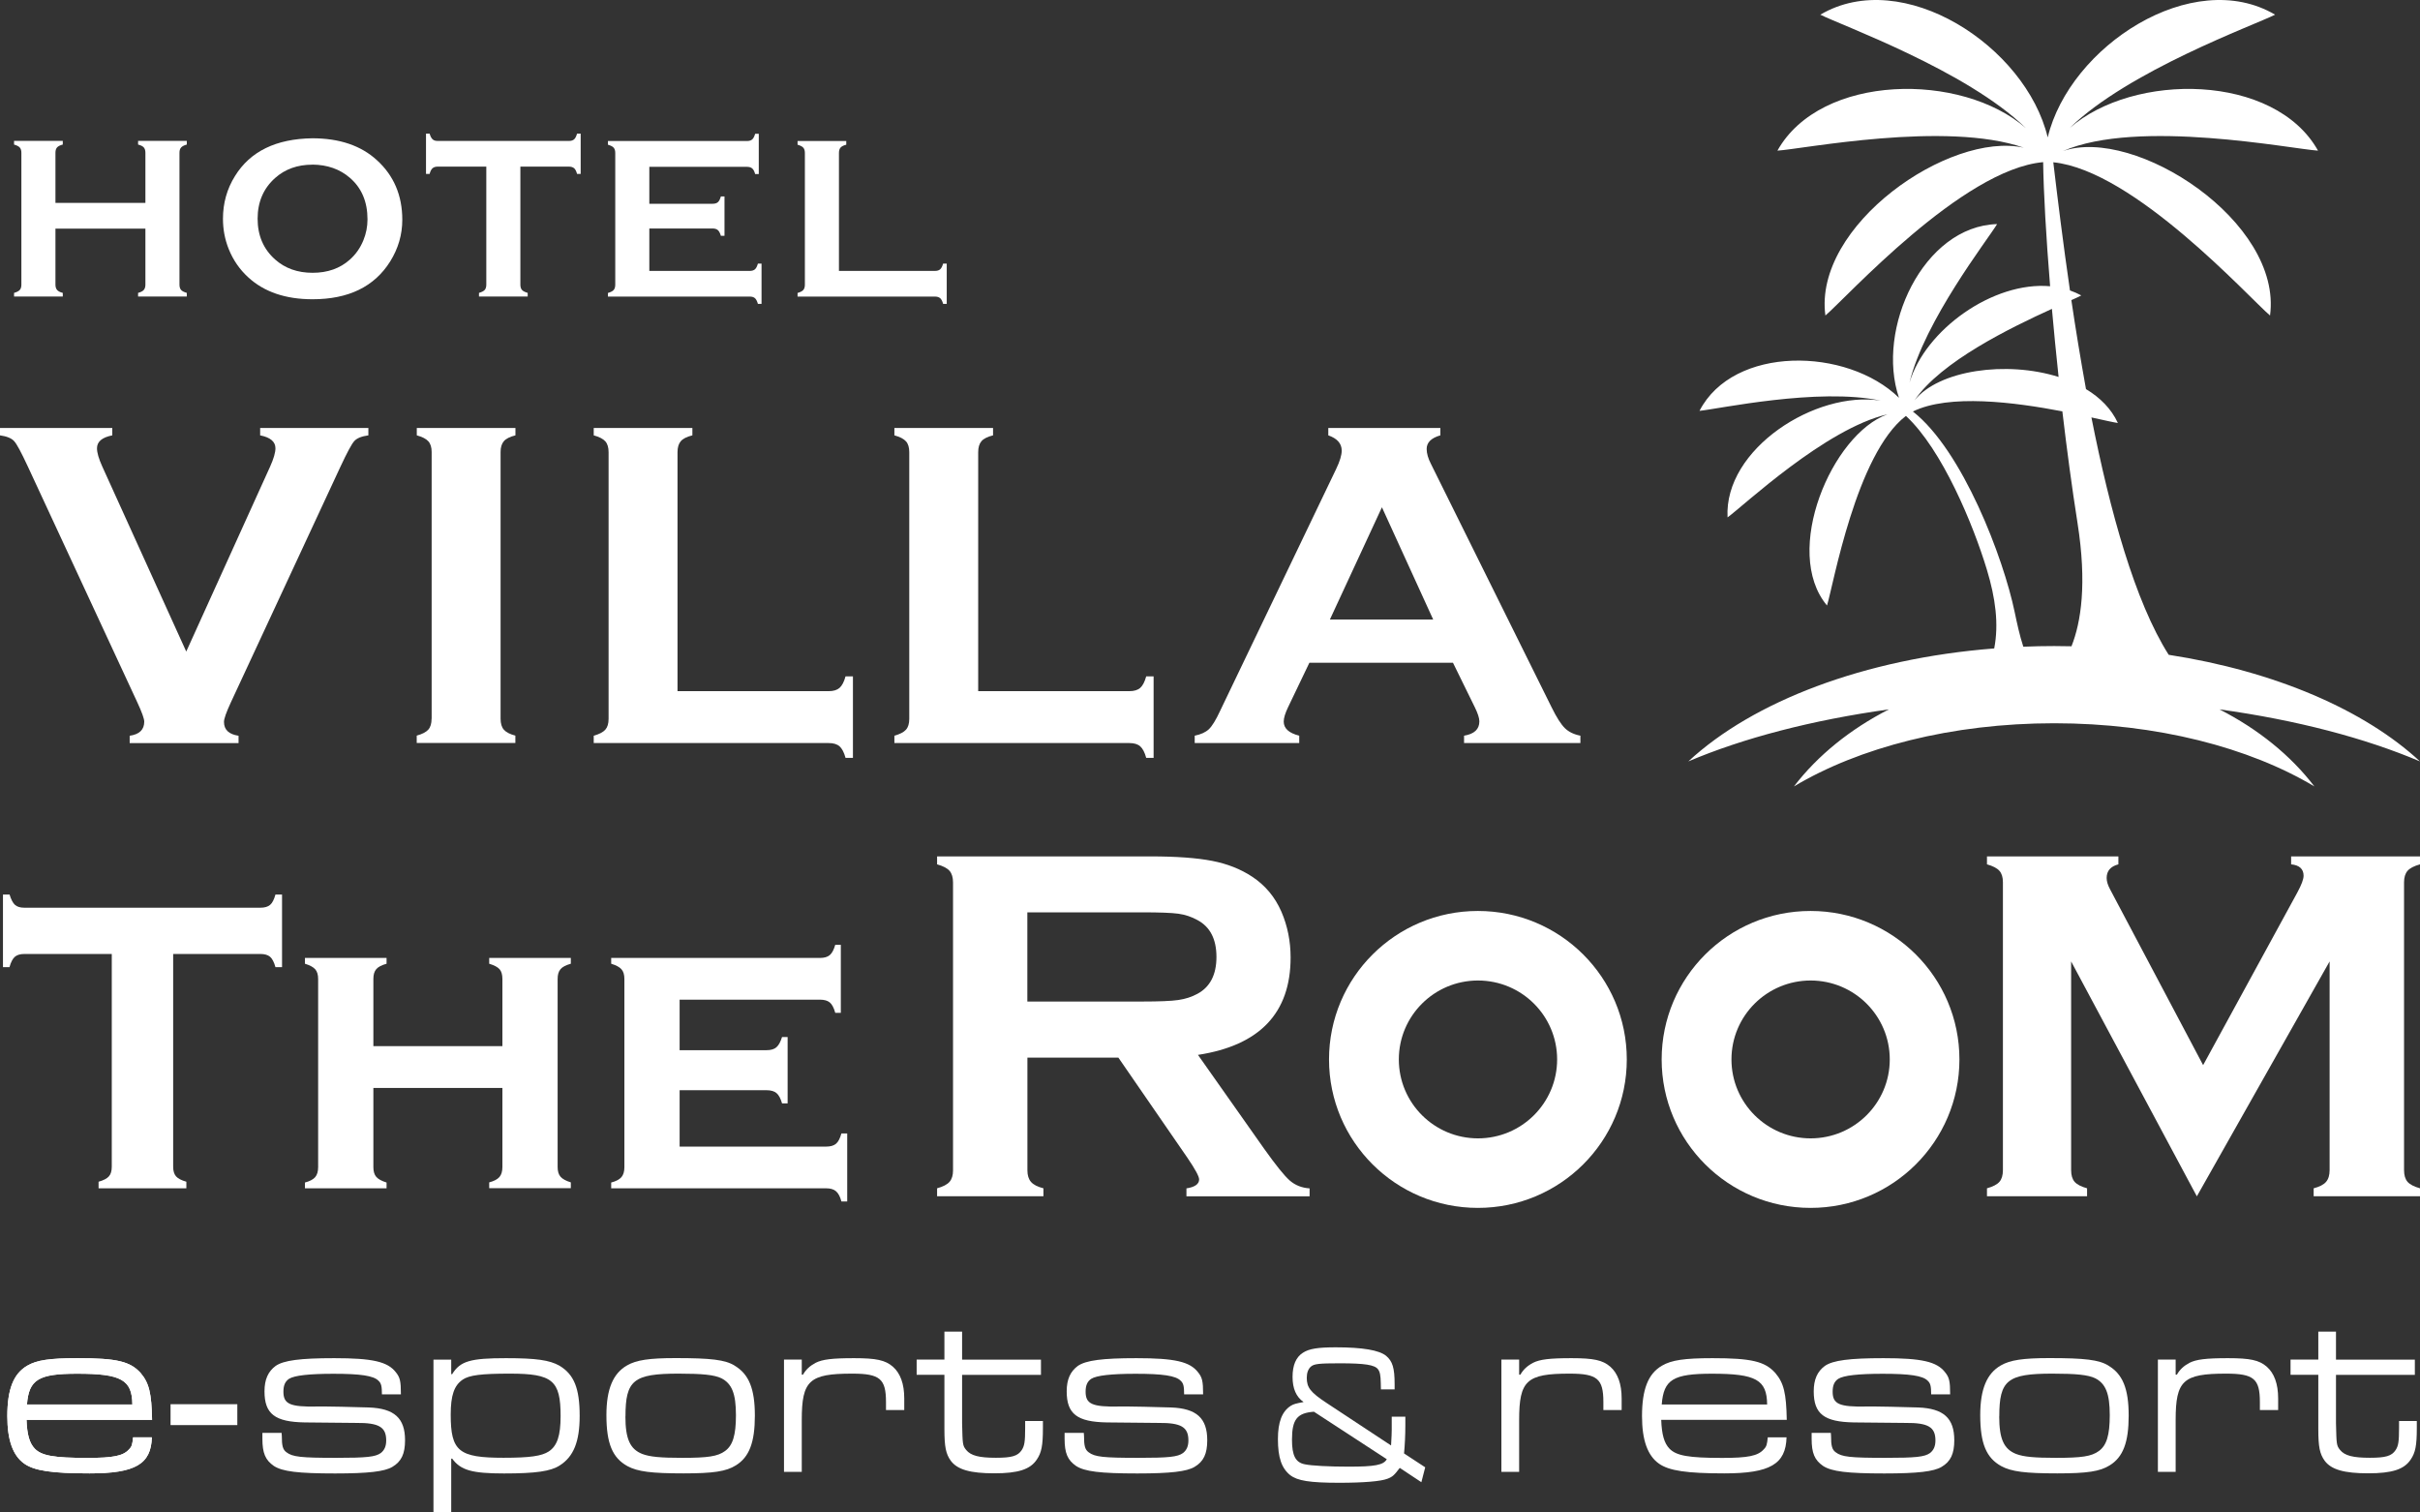 <svg width="400" height="250" viewBox="0 0 400 250" fill="none" xmlns="http://www.w3.org/2000/svg">
<rect x="0" y="0" width="400" height="250" fill="#333333" stroke="none"/>
<path d="M24.022 37.791H9.165V47.062C9.165 47.432 9.261 47.731 9.441 47.934C9.621 48.137 9.932 48.304 10.376 48.412V49.009H2.324V48.412C2.78 48.281 3.091 48.125 3.271 47.922C3.45 47.719 3.534 47.432 3.534 47.05V25.258C3.534 24.888 3.45 24.589 3.271 24.386C3.091 24.183 2.78 24.027 2.324 23.896V23.287H10.376V23.896C9.92 24.003 9.609 24.171 9.429 24.374C9.249 24.577 9.165 24.876 9.165 25.246V33.537H24.034V25.246C24.034 24.876 23.95 24.577 23.77 24.374C23.591 24.171 23.279 24.003 22.824 23.896V23.287H30.875V23.896C30.42 24.015 30.108 24.183 29.929 24.386C29.749 24.589 29.665 24.876 29.665 25.258V47.05C29.665 47.42 29.749 47.719 29.929 47.922C30.108 48.125 30.42 48.281 30.875 48.412V49.009H22.824V48.412C23.267 48.292 23.579 48.137 23.758 47.934C23.938 47.731 24.034 47.432 24.034 47.062V37.791H24.022Z" fill="white"/>
<path d="M51.614 22.857C56.107 22.857 59.678 24.064 62.313 26.489C65.093 29.022 66.495 32.307 66.495 36.322C66.495 38.783 65.824 41.077 64.494 43.215C61.882 47.385 57.605 49.464 51.662 49.464C47.205 49.464 43.659 48.257 41.023 45.832C39.609 44.541 38.543 42.988 37.812 41.184C37.165 39.583 36.854 37.911 36.854 36.154C36.854 33.586 37.513 31.22 38.843 29.093C41.371 25.008 45.636 22.941 51.638 22.857H51.614ZM51.638 27.218C49.182 27.218 47.133 27.947 45.492 29.404C43.551 31.125 42.581 33.371 42.581 36.154C42.581 38.938 43.551 41.196 45.492 42.905C47.133 44.362 49.194 45.091 51.674 45.091C54.154 45.091 56.215 44.362 57.833 42.905C58.803 42.044 59.546 40.981 60.061 39.727C60.516 38.615 60.744 37.457 60.744 36.262C60.744 33.347 59.774 31.065 57.833 29.392C56.179 27.959 54.118 27.23 51.626 27.206L51.638 27.218Z" fill="white"/>
<path d="M86.012 27.54V47.038C86.012 47.432 86.096 47.719 86.276 47.922C86.455 48.125 86.767 48.28 87.222 48.412V49.009H79.171V48.412C79.626 48.28 79.938 48.125 80.118 47.922C80.297 47.719 80.381 47.42 80.381 47.038V27.54H72.378C71.994 27.54 71.707 27.623 71.503 27.803C71.299 27.97 71.132 28.293 71.012 28.747H70.413V22.092H71.012C71.144 22.546 71.311 22.868 71.515 23.036C71.707 23.215 71.994 23.299 72.378 23.299H94.004C94.399 23.299 94.686 23.215 94.89 23.036C95.094 22.856 95.249 22.546 95.381 22.092H95.98V28.747H95.381C95.261 28.293 95.094 27.97 94.89 27.803C94.686 27.623 94.387 27.54 94.004 27.54H86.012Z" fill="white"/>
<path d="M107.326 37.731V44.78H123.908C124.28 44.78 124.579 44.696 124.783 44.517C124.987 44.338 125.142 44.027 125.274 43.573H125.873V50.228H125.274C125.142 49.774 124.987 49.463 124.783 49.284C124.579 49.105 124.292 49.021 123.908 49.021H100.485V48.424C100.941 48.292 101.252 48.137 101.432 47.934C101.611 47.731 101.695 47.432 101.695 47.05V25.294C101.695 24.899 101.611 24.613 101.432 24.41C101.252 24.206 100.941 24.051 100.485 23.92V23.311H123.453C123.824 23.311 124.124 23.227 124.328 23.048C124.531 22.868 124.687 22.558 124.819 22.116H125.418V28.77H124.819C124.699 28.328 124.531 28.006 124.328 27.838C124.124 27.659 123.836 27.576 123.453 27.576H107.326V33.681H117.786C118.169 33.681 118.457 33.597 118.661 33.418C118.864 33.239 119.02 32.928 119.152 32.474H119.751V38.973H119.152C119.02 38.531 118.864 38.221 118.661 38.041C118.457 37.862 118.169 37.767 117.786 37.767H107.326V37.731Z" fill="white"/>
<path d="M138.657 44.78H154.508C154.903 44.78 155.191 44.696 155.395 44.517C155.598 44.338 155.754 44.027 155.886 43.573H156.485V50.228H155.886C155.766 49.774 155.598 49.463 155.395 49.284C155.191 49.105 154.891 49.021 154.508 49.021H131.828V48.424C132.283 48.292 132.595 48.137 132.774 47.934C132.954 47.731 133.038 47.432 133.038 47.05V25.294C133.038 24.899 132.954 24.613 132.774 24.41C132.595 24.207 132.283 24.051 131.828 23.92V23.311H139.879V23.92C139.424 24.027 139.112 24.195 138.933 24.398C138.753 24.601 138.669 24.899 138.669 25.294V44.792L138.657 44.78Z" fill="white"/>
<path d="M30.791 107.683L44.654 77.11C45.24 75.807 45.528 74.804 45.528 74.099C45.528 73 44.689 72.295 43 71.96V70.742H60.888V71.96C59.762 72.116 58.983 72.426 58.551 72.916C58.12 73.394 57.365 74.804 56.287 77.11L38.172 116.07C37.405 117.719 37.022 118.806 37.022 119.32C37.022 120.622 37.824 121.375 39.43 121.614V122.832H21.434V121.614C23.04 121.387 23.842 120.61 23.842 119.284C23.842 118.806 23.459 117.731 22.692 116.082L4.601 77.11C3.522 74.792 2.78 73.394 2.336 72.916C1.905 72.438 1.126 72.116 0 71.96V70.742H18.559V71.96C16.869 72.295 16.031 73 16.031 74.099C16.031 74.816 16.318 75.819 16.905 77.11L30.779 107.683H30.791Z" fill="white"/>
<path d="M71.347 118.818V74.708C71.347 73.944 71.168 73.358 70.808 72.952C70.449 72.546 69.814 72.211 68.891 71.96V70.742H85.197V71.96C84.275 72.187 83.64 72.51 83.28 72.928C82.921 73.346 82.741 73.944 82.741 74.696V118.806C82.741 119.594 82.921 120.204 83.292 120.622C83.664 121.04 84.299 121.363 85.185 121.59V122.808H68.879V121.59C69.802 121.339 70.437 121.004 70.796 120.598C71.156 120.192 71.335 119.594 71.335 118.806L71.347 118.818Z" fill="white"/>
<path d="M111.999 114.242H136.968C137.758 114.242 138.357 114.063 138.765 113.704C139.172 113.346 139.508 112.713 139.759 111.793H140.981V125.269H139.759C139.508 124.349 139.172 123.716 138.765 123.358C138.357 122.999 137.758 122.82 136.968 122.82H98.137V121.602C99.059 121.351 99.695 121.016 100.054 120.61C100.413 120.204 100.593 119.606 100.593 118.818V74.744C100.593 73.956 100.413 73.358 100.054 72.952C99.695 72.546 99.059 72.211 98.137 71.96V70.742H114.443V71.96C113.521 72.187 112.886 72.51 112.526 72.928C112.167 73.346 111.987 73.956 111.987 74.744V114.242H111.999Z" fill="white"/>
<path d="M161.697 114.242H186.665C187.456 114.242 188.055 114.063 188.462 113.704C188.87 113.346 189.205 112.713 189.457 111.793H190.679V125.269H189.457C189.205 124.349 188.87 123.716 188.462 123.358C188.055 122.999 187.456 122.82 186.665 122.82H147.834V121.602C148.757 121.351 149.392 121.016 149.751 120.61C150.111 120.204 150.291 119.606 150.291 118.818V74.744C150.291 73.956 150.111 73.358 149.751 72.952C149.392 72.546 148.757 72.211 147.834 71.96V70.742H164.141V71.96C163.218 72.187 162.583 72.51 162.224 72.928C161.864 73.346 161.685 73.956 161.685 74.744V114.242H161.697Z" fill="white"/>
<path d="M240.173 109.547H216.426L212.916 116.87C212.424 117.886 212.185 118.686 212.185 119.272C212.185 120.395 213.035 121.171 214.749 121.602V122.82H197.472V121.602C198.49 121.398 199.269 121.04 199.808 120.538C200.347 120.025 200.959 119.033 201.641 117.563L220.847 77.528C221.458 76.261 221.77 75.234 221.77 74.481C221.77 73.31 221.027 72.474 219.553 71.96V70.742H238.076V71.96C236.566 72.39 235.811 73.143 235.811 74.206C235.811 74.947 236.051 75.784 236.542 76.727L256.443 116.87C257.282 118.579 258.024 119.738 258.659 120.359C259.294 120.98 260.157 121.398 261.223 121.602V122.82H241.994V121.602C243.683 121.327 244.522 120.538 244.522 119.236C244.522 118.698 244.27 117.91 243.755 116.87L240.161 109.547H240.173ZM236.89 102.402L228.419 83.848L219.817 102.402H236.89Z" fill="white"/>
<path d="M169.82 174.804V193.453C169.82 194.278 170.023 194.911 170.419 195.365C170.814 195.819 171.497 196.166 172.468 196.416V197.731H154.891V196.416C155.886 196.142 156.569 195.783 156.952 195.341C157.335 194.899 157.527 194.266 157.527 193.453V145.879C157.527 145.031 157.335 144.386 156.952 143.944C156.569 143.502 155.874 143.143 154.891 142.868V141.554H190.14C194.429 141.554 197.831 141.805 200.359 142.295C202.875 142.785 205.068 143.657 206.937 144.888C209.106 146.309 210.735 148.245 211.801 150.694C212.82 153.06 213.323 155.58 213.323 158.269C213.323 167.432 208.219 172.797 198.011 174.362L208.95 189.881C210.879 192.593 212.293 194.35 213.179 195.126C214.066 195.903 215.168 196.345 216.462 196.428V197.743H196.106V196.428C197.508 196.213 198.203 195.712 198.203 194.947C198.203 194.457 197.556 193.262 196.262 191.363L184.856 174.816H169.82V174.804ZM169.82 165.544H188.81C191.613 165.544 193.602 165.461 194.752 165.294C195.914 165.126 196.969 164.792 197.927 164.266C200.012 163.143 201.066 161.112 201.066 158.173C201.066 155.234 200.024 153.203 197.927 152.08C196.933 151.53 195.891 151.184 194.764 151.028C193.65 150.873 191.661 150.801 188.798 150.801H169.808V165.533L169.82 165.544Z" fill="white"/>
<path d="M363.11 197.731L342.335 158.914V193.406C342.335 194.254 342.527 194.899 342.91 195.341C343.294 195.783 343.989 196.142 344.971 196.416V197.731H328.425V196.416C329.42 196.142 330.102 195.783 330.486 195.341C330.869 194.899 331.061 194.254 331.061 193.406V145.831C331.061 145.007 330.869 144.374 330.486 143.944C330.102 143.502 329.408 143.143 328.425 142.868V141.554H350.147V142.868C348.853 143.203 348.206 143.956 348.206 145.126C348.206 145.676 348.398 146.309 348.781 147.014L364.153 176.058L379.728 147.516C380.411 146.25 380.758 145.33 380.758 144.756C380.758 143.633 380.064 143 378.698 142.868V141.554H400V142.868C399.006 143.143 398.323 143.502 397.939 143.944C397.556 144.386 397.364 145.019 397.364 145.831V193.406C397.364 194.254 397.556 194.899 397.939 195.341C398.323 195.783 399.018 196.142 400 196.416V197.731H382.424V196.416C383.382 196.166 384.065 195.819 384.461 195.365C384.856 194.911 385.06 194.266 385.06 193.406V158.914L363.122 197.731H363.11Z" fill="white"/>
<path d="M268.891 175.114C268.891 188.662 257.881 199.654 244.282 199.654C230.695 199.654 219.673 188.674 219.673 175.114C219.673 161.566 230.684 150.574 244.282 150.574C257.869 150.574 268.891 161.554 268.891 175.114ZM244.294 162.068C237.069 162.068 231.211 167.91 231.211 175.114C231.211 182.318 237.069 188.161 244.294 188.161C251.519 188.161 257.377 182.318 257.377 175.114C257.377 167.91 251.519 162.068 244.294 162.068Z" fill="white"/>
<path d="M323.872 175.114C323.872 188.662 312.862 199.654 299.263 199.654C285.677 199.654 274.654 188.674 274.654 175.114C274.654 161.566 285.665 150.574 299.263 150.574C312.85 150.574 323.872 161.554 323.872 175.114ZM299.275 162.068C292.051 162.068 286.192 167.91 286.192 175.114C286.192 182.318 292.051 188.161 299.275 188.161C306.5 188.161 312.358 182.318 312.358 175.114C312.358 167.91 306.5 162.068 299.275 162.068Z" fill="white"/>
<path d="M329.623 107.181C330.402 103.143 329.839 98.866 328.401 94.135C326.173 86.763 321.021 74.29 315.03 68.747C306.787 75.055 303.025 96.763 301.983 100.085C294.519 91.172 302.81 71.734 311.975 68.484C301.719 70.838 288.121 83.669 285.545 85.521C284.946 74.207 300.114 64.505 310.873 66.226C300.557 64.016 283.927 67.624 280.908 67.91C286.503 57.074 305.266 57.361 313.88 65.748C310.022 54.374 317.882 37.385 330.102 37.038C328.533 39.631 318.085 53.024 315.617 63.251C318.217 54.517 329.432 46.477 338.861 47.313C338.19 39.058 337.782 31.794 337.71 26.8C324.328 27.994 305.158 49.237 301.719 52.152C299.695 37.266 322.207 21.674 334.5 24.41C321.644 19.93 297.885 24.649 293.788 24.9C300.953 12.104 324.268 11.901 334.847 21.172C325.082 11.662 304.379 4.195 300.881 2.427C314.491 -5.602 334.847 7.612 338.465 22.714C342.096 7.612 362.439 -5.602 376.05 2.427C372.551 4.183 351.848 11.662 342.084 21.172C352.675 11.901 375.99 12.104 383.143 24.9C378.877 24.637 353.394 19.559 340.981 24.972C352.89 20.838 377.308 36.644 375.211 52.152C371.785 49.249 352.771 28.174 339.388 26.823C340.095 32.773 340.993 40.121 342.143 48.006C342.79 48.233 343.413 48.508 344.013 48.831C343.677 49.022 343.102 49.285 342.371 49.607C343.078 54.386 343.893 59.344 344.791 64.314C347.116 65.712 348.985 67.576 350.063 69.918C349.32 69.81 347.763 69.452 345.69 68.998C348.757 84.505 352.878 99.439 358.462 108.233C376.038 110.945 390.846 117.361 400 125.855C390.954 122.008 379.62 119.021 366.848 117.253C373.234 120.503 378.626 124.863 382.544 129.989C371.797 123.561 356.509 119.547 339.532 119.547C322.554 119.547 307.267 123.561 296.52 129.989C300.449 124.863 305.829 120.515 312.215 117.253C299.455 119.033 288.109 122.008 279.063 125.855C289.75 115.939 308.117 108.866 329.611 107.181H329.623ZM339.16 51.053C332.367 54.147 320.829 59.738 316.444 66.178C320.47 61.16 331.672 59.595 340.262 62.307C339.855 58.472 339.484 54.697 339.16 51.053ZM334.428 106.895C336.117 106.823 337.806 106.787 339.532 106.787C340.49 106.787 341.449 106.799 342.395 106.823C343.977 102.844 344.971 96.477 343.389 86.429C342.467 80.587 341.628 74.29 340.885 67.994C332.978 66.477 322.159 65.079 316.18 68.018C324.399 74.469 331.145 92.223 333.002 101.16C333.385 102.988 333.817 105.019 334.428 106.883V106.895Z" fill="white"/>
<path d="M25.1 237.563C24.98 242.019 22.369 243.537 14.809 243.537C8.578 243.537 5.679 243.095 4.026 241.936C2.133 240.61 1.21 238.041 1.21 234.074C1.21 229.666 2.216 227.061 4.505 225.735C6.074 224.815 8.207 224.493 12.868 224.493C19.266 224.493 21.518 225.018 23.243 226.942C24.645 228.591 25.052 230.275 25.136 234.684H4.385C4.469 237.085 4.864 238.531 5.751 239.451C6.877 240.61 8.89 240.98 14.473 240.98C18.691 240.98 20.344 240.657 21.314 239.582C21.794 239.104 21.877 238.782 21.997 237.575H25.088L25.1 237.563ZM21.877 232.151C21.841 228.065 20.032 227.061 12.784 227.061C6.35 227.061 4.78 228.017 4.457 232.151H21.865H21.877Z" fill="white"/>
<path d="M39.226 232.103V235.555H28.191V232.103H39.226Z" fill="white"/>
<path d="M46.546 236.834L46.582 237.36C46.582 238.961 46.738 239.606 47.349 240.048C48.356 240.813 49.721 240.968 55.592 240.968C60.576 240.968 62.062 240.813 62.949 240.168C63.548 239.69 63.835 239.045 63.835 238.089C63.835 235.878 62.625 235.162 58.887 235.197C58.084 235.197 57.485 235.198 50.356 235.114C45.444 235.03 43.719 233.716 43.719 229.977C43.719 228.005 44.318 226.691 45.564 225.771C46.894 224.851 49.626 224.493 55.257 224.493C61.535 224.493 64.063 225.054 65.429 226.822C66.112 227.671 66.267 228.268 66.267 230.478H63.128C63.128 229.116 63.008 228.638 62.565 228.232C61.762 227.384 59.546 227.073 55.125 227.073C51.099 227.073 48.655 227.348 47.769 227.91C47.121 228.352 46.846 228.997 46.846 230.036C46.846 232.079 47.936 232.569 52.393 232.485C53.639 232.45 59.031 232.569 60.96 232.641C65.177 232.796 66.95 234.409 66.95 238.053C66.95 240.299 66.351 241.577 64.853 242.461C63.572 243.226 60.912 243.549 55.401 243.549C49.242 243.549 46.678 243.226 45.264 242.306C43.863 241.338 43.371 240.18 43.371 237.814V236.846H46.511L46.546 236.834Z" fill="white"/>
<path d="M71.647 224.732H74.582V227.133H74.738C76.068 224.971 77.757 224.493 83.628 224.493C88.66 224.493 90.829 224.815 92.47 225.735C94.878 227.181 95.813 229.463 95.813 234.039C95.813 238.292 94.806 240.777 92.518 242.223C91.032 243.19 88.576 243.549 83.304 243.549C78.033 243.549 76.152 243.023 74.738 241.099H74.582V250H71.647V224.732ZM76.463 228.053C75.061 229.009 74.498 230.658 74.498 233.824C74.498 239.881 75.828 240.956 83.221 240.956C87.606 240.956 89.534 240.669 90.697 239.917C92.099 238.997 92.662 237.312 92.662 234.062C92.662 228.172 91.332 227.049 84.299 227.049C79.59 227.049 77.577 227.288 76.451 228.053H76.463Z" fill="white"/>
<path d="M121.428 225.735C123.8 227.133 124.771 229.582 124.771 233.991C124.771 238.399 123.848 240.848 121.632 242.21C120.026 243.214 117.93 243.537 112.982 243.537C107.674 243.537 105.386 243.25 103.696 242.33C101.24 240.968 100.234 238.602 100.234 233.907C100.234 229.618 101.324 227.013 103.648 225.687C105.182 224.803 107.302 224.48 111.652 224.48C117.522 224.48 119.859 224.755 121.428 225.723V225.735ZM103.373 234.11C103.373 237.838 104.139 239.522 106.152 240.323C107.398 240.801 109.172 240.968 112.754 240.968C117.019 240.968 118.625 240.729 119.835 239.845C121.117 238.925 121.644 237.24 121.644 233.907C121.644 230.335 120.961 228.698 119.236 227.814C118.073 227.252 116.097 227.049 112.155 227.049C104.715 227.049 103.385 228.136 103.385 234.11H103.373Z" fill="white"/>
<path d="M132.523 224.732V227.217H132.726C133.206 226.38 133.853 225.771 134.823 225.257C135.949 224.696 137.519 224.493 141.173 224.493C144.827 224.493 146.325 224.815 147.571 225.891C148.817 226.978 149.464 228.734 149.464 231.147V233.071H146.445V231.745C146.445 227.898 145.438 227.049 140.849 227.049C133.769 227.049 132.523 228.172 132.523 234.708V243.286H129.587V224.72H132.523V224.732Z" fill="white"/>
<path d="M159.025 220.12V224.732H172.06V227.252H159.025V235.269C159.109 238.794 159.109 238.925 159.708 239.678C160.474 240.598 161.804 240.956 164.62 240.956C167.232 240.956 168.238 240.669 168.885 239.678C169.328 238.997 169.448 238.316 169.448 236.034V234.875H172.384V236.034C172.384 238.961 172.144 240.12 171.377 241.243C170.287 242.891 168.286 243.525 164.344 243.525C160.403 243.525 158.234 242.927 157.144 241.434C156.341 240.311 156.101 239.152 156.101 236.225V227.24H151.513V224.72H156.101V220.108H159.037L159.025 220.12Z" fill="white"/>
<path d="M179.141 236.834L179.177 237.36C179.177 238.961 179.333 239.606 179.944 240.048C180.95 240.813 182.316 240.968 188.187 240.968C193.171 240.968 194.656 240.813 195.543 240.168C196.142 239.69 196.43 239.045 196.43 238.089C196.43 235.878 195.22 235.162 191.481 235.197C190.679 235.197 190.068 235.198 182.951 235.114C178.039 235.03 176.313 233.716 176.313 229.977C176.313 228.005 176.912 226.691 178.158 225.771C179.488 224.851 182.22 224.493 187.851 224.493C194.129 224.493 196.657 225.054 198.023 226.822C198.706 227.671 198.862 228.268 198.862 230.478H195.723C195.723 229.116 195.603 228.638 195.16 228.232C194.357 227.384 192.14 227.073 187.719 227.073C183.694 227.073 181.25 227.348 180.363 227.91C179.716 228.352 179.44 228.997 179.44 230.036C179.44 232.079 180.531 232.569 184.988 232.485C186.234 232.45 191.625 232.569 193.554 232.641C197.771 232.796 199.545 234.409 199.545 238.053C199.545 240.299 198.946 241.577 197.448 242.461C196.166 243.226 193.506 243.549 187.995 243.549C181.837 243.549 179.273 243.226 177.859 242.306C176.457 241.338 175.966 240.18 175.966 237.814V236.846H179.105L179.141 236.834Z" fill="white"/>
<path d="M25.1 237.563C24.98 242.019 22.369 243.537 14.809 243.537C8.578 243.537 5.679 243.095 4.026 241.936C2.133 240.61 1.21 238.041 1.21 234.074C1.21 229.666 2.216 227.061 4.505 225.735C6.074 224.815 8.207 224.493 12.868 224.493C19.266 224.493 21.518 225.018 23.243 226.942C24.645 228.591 25.052 230.275 25.136 234.684H4.385C4.469 237.085 4.864 238.531 5.751 239.451C6.877 240.61 8.89 240.98 14.473 240.98C18.691 240.98 20.344 240.657 21.314 239.582C21.794 239.104 21.877 238.782 21.997 237.575H25.088L25.1 237.563ZM21.877 232.151C21.841 228.065 20.032 227.061 12.784 227.061C6.35 227.061 4.78 228.017 4.457 232.151H21.865H21.877Z" fill="white"/>
<path d="M251.099 224.732V227.217H251.303C251.782 226.38 252.429 225.771 253.4 225.257C254.526 224.696 256.095 224.493 259.75 224.493C263.404 224.493 264.901 224.815 266.148 225.891C267.394 226.978 268.041 228.734 268.041 231.147V233.071H265.021V231.745C265.021 227.898 264.015 227.049 259.426 227.049C252.345 227.049 251.099 228.172 251.099 234.708V243.286H248.164V224.72H251.099V224.732Z" fill="white"/>
<path d="M295.297 237.563C295.178 242.019 292.566 243.537 285.006 243.537C278.776 243.537 275.876 243.095 274.223 241.936C272.33 240.61 271.407 238.041 271.407 234.074C271.407 229.666 272.414 227.061 274.702 225.735C276.272 224.815 278.404 224.493 283.065 224.493C289.463 224.493 291.715 225.018 293.44 226.942C294.842 228.591 295.25 230.275 295.333 234.684H274.582C274.666 237.085 275.061 238.531 275.948 239.451C277.074 240.61 279.087 240.98 284.67 240.98C288.888 240.98 290.541 240.657 291.511 239.582C291.991 239.104 292.075 238.782 292.194 237.575H295.286L295.297 237.563ZM292.087 232.151C292.051 228.065 290.241 227.061 282.993 227.061C276.559 227.061 274.99 228.017 274.666 232.151H292.075H292.087Z" fill="white"/>
<path d="M302.618 236.834L302.654 237.36C302.654 238.961 302.81 239.606 303.421 240.048C304.427 240.813 305.793 240.968 311.664 240.968C316.648 240.968 318.133 240.813 319.02 240.168C319.619 239.69 319.907 239.045 319.907 238.089C319.907 235.878 318.696 235.162 314.958 235.197C314.156 235.197 313.545 235.198 306.428 235.114C301.516 235.03 299.79 233.716 299.79 229.977C299.79 228.005 300.389 226.691 301.635 225.771C302.965 224.851 305.697 224.493 311.328 224.493C317.606 224.493 320.134 225.054 321.5 226.822C322.183 227.671 322.339 228.268 322.339 230.478H319.2C319.2 229.116 319.08 228.638 318.637 228.232C317.834 227.384 315.617 227.073 311.196 227.073C307.171 227.073 304.727 227.348 303.84 227.91C303.193 228.352 302.917 228.997 302.917 230.036C302.917 232.079 304.008 232.569 308.465 232.485C309.711 232.45 315.102 232.569 317.031 232.641C321.248 232.796 323.022 234.409 323.022 238.053C323.022 240.299 322.423 241.577 320.925 242.461C319.643 243.226 316.983 243.549 311.472 243.549C305.314 243.549 302.75 243.226 301.336 242.306C299.934 241.338 299.443 240.18 299.443 237.814V236.846H302.582L302.618 236.834Z" fill="white"/>
<path d="M348.505 225.735C350.878 227.133 351.848 229.582 351.848 233.991C351.848 238.399 350.926 240.848 348.709 242.21C347.104 243.214 345.007 243.537 340.059 243.537C334.751 243.537 332.463 243.25 330.773 242.33C328.317 240.968 327.311 238.602 327.311 233.907C327.311 229.618 328.401 227.013 330.725 225.687C332.259 224.803 334.38 224.48 338.729 224.48C344.6 224.48 346.936 224.755 348.505 225.723V225.735ZM330.45 234.11C330.45 237.838 331.217 239.522 333.23 240.323C334.476 240.801 336.249 240.968 339.831 240.968C344.096 240.968 345.702 240.729 346.912 239.845C348.194 238.925 348.721 237.24 348.721 233.907C348.721 230.335 348.038 228.698 346.313 227.814C345.151 227.252 343.174 227.049 339.232 227.049C331.792 227.049 330.462 228.136 330.462 234.11H330.45Z" fill="white"/>
<path d="M359.612 224.732V227.217H359.816C360.295 226.38 360.942 225.771 361.912 225.257C363.038 224.696 364.608 224.493 368.262 224.493C371.916 224.493 373.414 224.815 374.66 225.891C375.906 226.978 376.553 228.734 376.553 231.147V233.071H373.534V231.745C373.534 227.898 372.527 227.049 367.939 227.049C360.858 227.049 359.612 228.172 359.612 234.708V243.286H356.677V224.72H359.612V224.732Z" fill="white"/>
<path d="M386.114 220.12V224.732H399.149V227.252H386.114V235.269C386.198 238.794 386.198 238.925 386.797 239.678C387.564 240.598 388.894 240.956 391.709 240.956C394.321 240.956 395.327 240.669 395.974 239.678C396.418 238.997 396.537 238.316 396.537 236.034V234.875H399.473V236.034C399.473 238.961 399.233 240.12 398.466 241.243C397.376 242.891 395.375 243.525 391.434 243.525C387.492 243.525 385.323 242.927 384.233 241.434C383.43 240.311 383.191 239.152 383.191 236.225V227.24H378.602V224.72H383.191V220.108H386.126L386.114 220.12Z" fill="white"/>
<path d="M232.289 234.146V235.544C232.289 237.24 232.205 238.865 232.073 240.239L235.572 242.533L234.937 244.994L231.366 242.628C230.456 243.823 230.192 244.098 229.342 244.42C228.251 244.851 225.388 245.09 221.338 245.09C216.486 245.09 214.449 244.755 213.251 243.823C211.837 242.688 211.226 240.932 211.226 237.861C211.226 235.066 211.897 233.309 213.335 232.378C213.814 232.079 214.186 231.983 215.468 231.744C214.233 230.884 213.646 229.51 213.646 227.587C213.646 225.663 214.21 224.325 215.36 223.596C216.378 222.927 217.864 222.7 220.775 222.7C225.232 222.7 227.928 223.166 229.102 224.098C230.168 224.994 230.516 226.093 230.516 228.793V229.654H228.251L228.227 228.59C228.203 227.36 228.096 226.762 227.772 226.332C227.233 225.603 225.616 225.341 221.446 225.341C218.032 225.341 217.205 225.436 216.69 225.878C216.234 226.272 215.995 226.906 215.995 227.742C215.995 229.343 216.606 230.143 219.278 231.9L229.929 238.925C230.013 237.694 230.037 236.559 230.037 236.368V234.17H232.301L232.289 234.146ZM217.181 233.345C214.401 233.548 213.551 234.612 213.551 237.969C213.551 240.597 214.138 241.732 215.659 242.031C216.75 242.27 219.685 242.425 222.92 242.425C227.245 242.425 228.683 242.162 229.222 241.195L217.181 233.345Z" fill="white"/>
<path d="M28.623 157.683V192.844C28.623 193.549 28.779 194.074 29.102 194.445C29.425 194.803 29.989 195.102 30.803 195.329V196.416H16.294V195.329C17.109 195.102 17.684 194.803 17.996 194.445C18.319 194.086 18.475 193.549 18.475 192.844V157.683H4.026C3.343 157.683 2.816 157.838 2.456 158.148C2.097 158.459 1.797 159.033 1.57 159.857H0.491V147.862H1.581C1.833 148.686 2.133 149.26 2.48 149.57C2.828 149.881 3.355 150.036 4.026 150.036H43.036C43.743 150.036 44.27 149.881 44.642 149.57C45.013 149.26 45.3 148.686 45.528 147.862H46.618V159.857H45.528C45.3 159.033 45.001 158.459 44.642 158.148C44.282 157.838 43.743 157.683 43.036 157.683H28.623Z" fill="white"/>
<path d="M83.041 179.833H61.715V192.915C61.715 193.62 61.87 194.158 62.194 194.528C62.517 194.899 63.08 195.209 63.895 195.46V196.416H50.404V195.46C51.195 195.257 51.758 194.958 52.094 194.576C52.417 194.194 52.585 193.644 52.585 192.939V161.817C52.585 161.112 52.429 160.586 52.106 160.216C51.782 159.845 51.219 159.547 50.404 159.296V158.34H63.895V159.296C63.08 159.523 62.505 159.821 62.194 160.192C61.87 160.562 61.715 161.1 61.715 161.805V172.916H83.041V161.805C83.041 161.1 82.885 160.574 82.585 160.216C82.274 159.857 81.699 159.547 80.86 159.296V158.34H94.351V159.296C93.536 159.523 92.961 159.821 92.65 160.192C92.326 160.562 92.17 161.1 92.17 161.805V192.892C92.17 193.597 92.326 194.134 92.65 194.504C92.973 194.875 93.536 195.185 94.351 195.436V196.392H80.86V195.436C81.651 195.233 82.214 194.935 82.55 194.552C82.873 194.17 83.041 193.62 83.041 192.915V179.809V179.833Z" fill="white"/>
<path d="M112.335 180.251V189.523H136.56C137.267 189.523 137.806 189.367 138.178 189.057C138.549 188.746 138.849 188.172 139.076 187.348H140.035V198.591H139.076C138.873 197.802 138.573 197.241 138.19 196.906C137.806 196.571 137.255 196.416 136.56 196.416H101.024V195.46C101.815 195.257 102.378 194.959 102.714 194.576C103.037 194.194 103.205 193.644 103.205 192.939V161.817C103.205 161.112 103.049 160.586 102.726 160.216C102.402 159.845 101.839 159.547 101.024 159.296V158.34H135.506C136.237 158.34 136.788 158.185 137.159 157.862C137.531 157.539 137.83 156.978 138.058 156.166H138.98V167.408H138.058C137.83 166.584 137.531 166.01 137.159 165.7C136.788 165.389 136.237 165.234 135.506 165.234H112.335V173.585H126.712C127.419 173.585 127.958 173.429 128.329 173.107C128.701 172.784 129.012 172.223 129.264 171.41H130.186V182.378H129.264C129.036 181.578 128.737 181.016 128.365 180.693C127.994 180.371 127.443 180.204 126.712 180.204H112.335V180.251Z" fill="white"/>
</svg>
